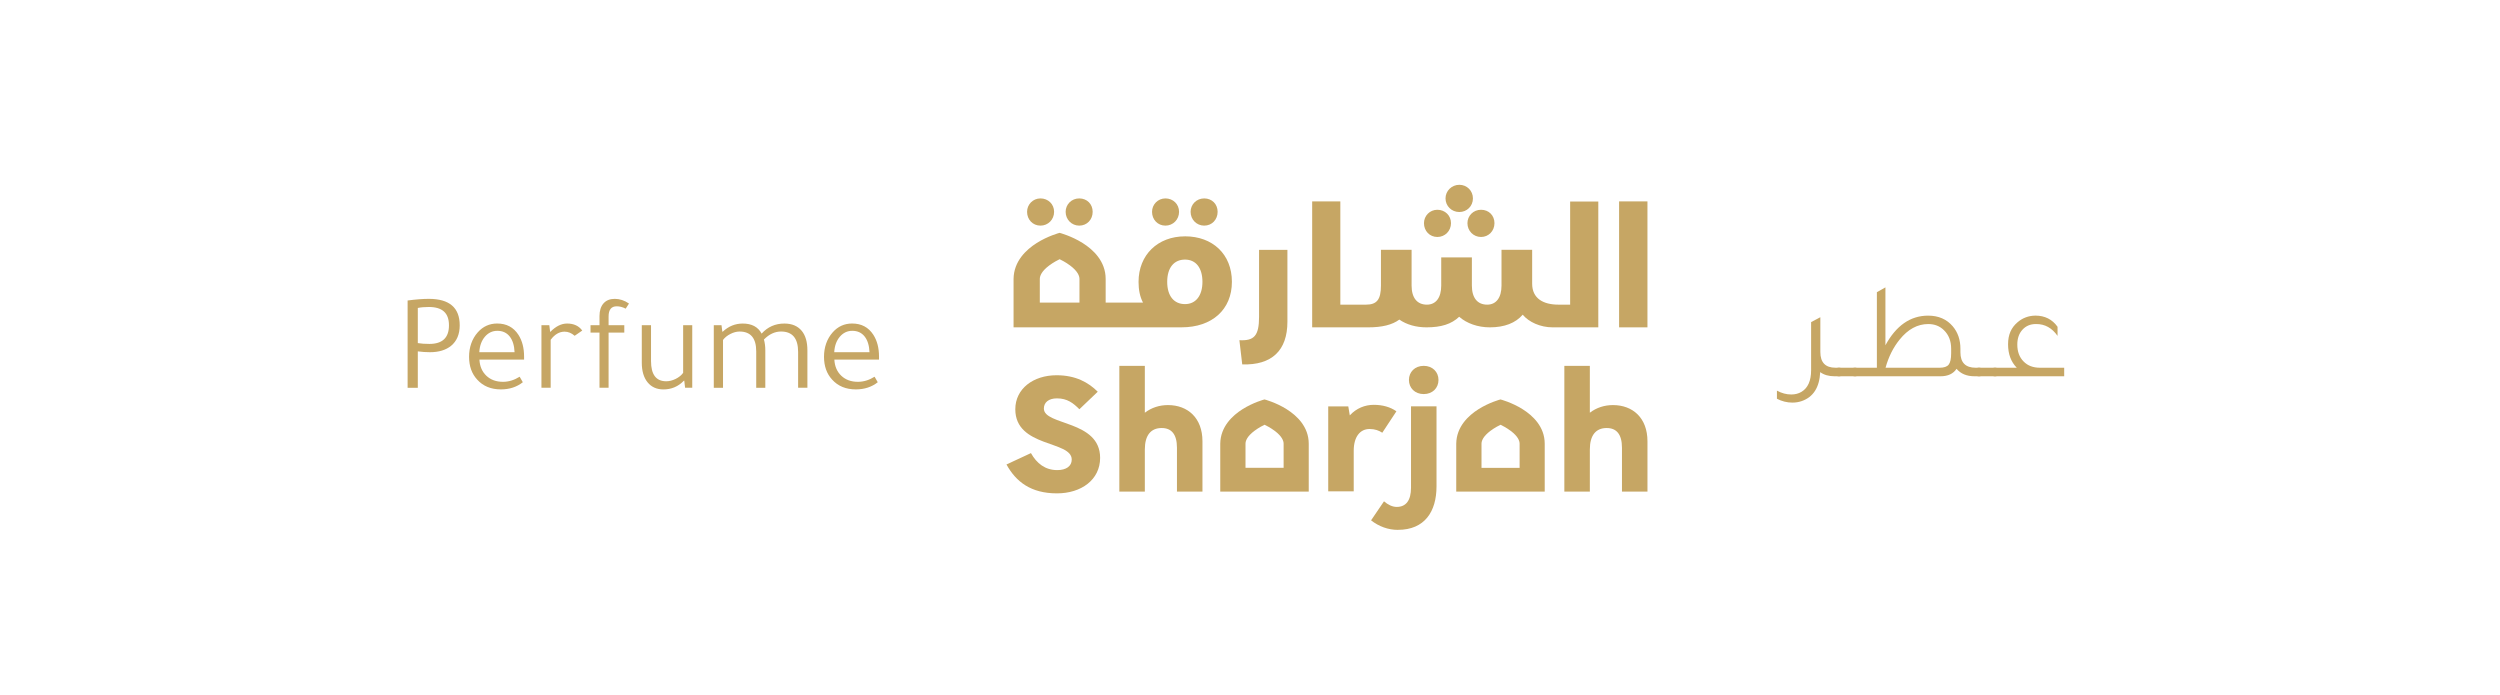 <svg viewBox="0 0 1427.45 396.65" xmlns="http://www.w3.org/2000/svg" data-name="Layer 1" id="Layer_1">
  <defs>
    <style>
      .cls-1 {
        fill: #C6A664;
      }

      .cls-2 {
        fill: #C6A664;
      }
    </style>
  </defs>
  <g>
    <g>
      <path d="M574.67,265.21l13.98-6.5c3.3,5.92,8.15,9.71,15.04,9.71,5.05,0,8.25-2.23,8.25-6.02,0-10.97-32.22-6.79-32.22-28.73,0-11.65,10.19-19.41,23.58-19.41,10.97,0,18.25,4.17,23.49,9.41l-10.48,10c-3.49-3.49-6.89-6.21-12.81-6.21-4.76,0-7.47,2.33-7.47,5.82,0,9.8,32.12,6.5,32.12,28.14,0,12.52-10.77,20.28-24.65,20.28-14.85,0-23.39-6.6-28.82-16.5" class="cls-2"></path>
      <path d="M686.58,251.96v28.73h-14.56v-25.04c0-7.67-3.11-11.26-8.73-11.26-6.11,0-9.61,4.08-9.61,12.23v24.07h-14.56v-71.79h14.56v26.76c3.78-2.91,8.35-4.37,13.2-4.37,11.26,0,19.7,7.28,19.7,20.67" class="cls-2"></path>
      <path d="M797.32,234.85l-8.06,12.23c-1.94-1.26-4.17-2.13-7.28-2.13-5.34,0-9.03,4.37-9.03,12.42v23.19h-14.56v-48.53h11.45l.87,5.14c3.78-4.08,8.64-6.02,13.68-6.02s9.51,1.26,12.91,3.69" class="cls-2"></path>
      <path d="M798.18,302.55c-5.53,0-10.87-1.94-15.33-5.44l7.38-10.87c2.23,1.94,4.76,3.2,7.28,3.2,5.34,0,8.15-3.78,8.15-10.97v-46.45h14.56v45.67c0,14.46-6.79,24.84-22.03,24.84" class="cls-2"></path>
      <path d="M804.47,216.95c0-4.56,3.4-8.06,8.44-8.06s8.44,3.49,8.44,8.06-3.4,8.06-8.44,8.06-8.44-3.49-8.44-8.06" class="cls-2"></path>
      <path d="M940.67,251.96v28.73h-14.56v-25.04c0-7.67-3.11-11.26-8.73-11.26-6.11,0-9.61,4.08-9.61,12.23v24.07h-14.56v-71.79h14.56v26.76c3.78-2.91,8.35-4.37,13.2-4.37,11.26,0,19.7,7.28,19.7,20.67" class="cls-2"></path>
      <path d="M869.39,233.65c-6.19-3.89-12.47-5.54-12.54-5.55l-.11-.03-.11.03c-.06.02-6.29,1.66-12.45,5.55-5.73,3.62-12.58,9.97-12.7,19.69v27.34h50.52v-27.34c0-9.72-6.86-16.07-12.62-19.69M845.91,267.13v-13.77c0-1.6.88-4.18,5.08-7.34,2.49-1.87,5.09-3.16,5.8-3.49.71.34,3.3,1.62,5.8,3.49,4.2,3.16,5.08,5.73,5.08,7.34v13.77h-21.75Z" class="cls-2"></path>
      <path d="M734.65,233.65c-6.19-3.89-12.47-5.54-12.54-5.55l-.11-.03-.11.03c-.06.02-6.28,1.66-12.45,5.55-5.73,3.62-12.58,9.97-12.7,19.69v27.34h50.52v-27.34c0-9.72-6.86-16.07-12.62-19.69M711.16,267.12v-13.77c0-1.6.88-4.18,5.08-7.34,2.49-1.87,5.09-3.16,5.8-3.49.71.34,3.31,1.62,5.8,3.49,4.2,3.16,5.08,5.73,5.08,7.34v13.77h-21.75Z" class="cls-2"></path>
    </g>
    <g>
      <path d="M594.1,128.83c4.32,0,7.77-3.45,7.77-7.88s-3.45-7.66-7.77-7.66-7.66,3.45-7.66,7.66c0,4.43,3.24,7.88,7.66,7.88" class="cls-2"></path>
      <path d="M616.23,128.83c4.43,0,7.66-3.45,7.66-7.88s-3.24-7.66-7.66-7.66-7.77,3.45-7.77,7.66c0,4.43,3.45,7.88,7.77,7.88" class="cls-2"></path>
      <path d="M718.9,180.86c0,10.9-2.81,13.82-11.23,13.39l1.62,13.82c16.84.54,25.8-7.88,25.8-24.39v-41.02h-16.19v38.21Z" class="cls-2"></path>
      <path d="M820.72,135.31c4.32,0,7.77-3.45,7.77-7.88s-3.45-7.66-7.77-7.66-7.66,3.45-7.66,7.66c0,4.43,3.24,7.88,7.66,7.88" class="cls-2"></path>
      <path d="M837.88,127.43c0,4.43,3.45,7.88,7.77,7.88s7.66-3.45,7.66-7.88-3.24-7.66-7.66-7.66-7.77,3.45-7.77,7.66" class="cls-2"></path>
      <path d="M833.24,121.06c4.32,0,7.77-3.35,7.77-7.77s-3.45-7.77-7.77-7.77-7.88,3.45-7.88,7.77,3.45,7.77,7.88,7.77" class="cls-2"></path>
      <rect height="71.92" width="16.19" y="114.99" x="924.47" class="cls-2"></rect>
      <path d="M687.58,128.83c4.43,0,7.66-3.45,7.66-7.88s-3.24-7.66-7.66-7.66-7.77,3.45-7.77,7.66c0,4.43,3.45,7.88,7.77,7.88" class="cls-2"></path>
      <path d="M665.45,128.83c4.32,0,7.77-3.45,7.77-7.88s-3.45-7.66-7.77-7.66-7.66,3.45-7.66,7.66c0,4.43,3.24,7.88,7.66,7.88" class="cls-2"></path>
      <path d="M912.6,186.9v-71.84h-16.08v58.89h-6.64c-8.63,0-15.05-3.45-15.05-11.98v-19.32h-17.5v20.4c0,6.91-3.03,10.9-8.17,10.9-5.6,0-8.75-3.89-8.75-10.9v-16.08h-17.5v16.08c0,6.91-3.03,10.9-8.17,10.9-5.6,0-8.75-3.89-8.75-10.9v-20.4h-17.5v20.4c0,7.99-2.33,10.9-8.52,10.9h-14.67v-58.96h-16.08v71.92h32.04c7.81,0,13.65-1.4,17.73-4.43,4.2,2.91,9.56,4.43,15.51,4.43,8.4,0,14.23-1.84,18.66-6.04,4.32,3.78,10.61,6.04,17.5,6.04,8.4,0,14.7-2.48,18.78-7.23,3.45,4.22,10.13,7.23,17.01,7.23h26.13Z" class="cls-2"></path>
      <path d="M676.62,134.95c-15.59,0-26.53,10.61-26.53,25.98,0,4.59.77,8.43,2.54,11.86h-21.32v-13.53c0-10.12-7.14-16.73-13.14-20.5-6.45-4.05-12.99-5.76-13.05-5.78l-.11-.03-.11.03c-.06.02-6.55,1.73-12.96,5.78-5.96,3.77-13.1,10.38-13.22,20.5v27.64h95.93c17.46,0,28.74-10.17,28.74-25.98s-11.05-25.98-26.75-25.98M616.35,172.79h-22.64v-13.51c0-1.67.92-4.35,5.29-7.64,2.59-1.95,5.29-3.29,6.03-3.64.74.35,3.44,1.68,6.03,3.63,4.37,3.29,5.29,5.97,5.29,7.64v13.51ZM676.62,173.64c-6.3,0-10.17-4.64-10.17-12.71s3.87-12.71,10.17-12.71,9.95,4.86,9.95,12.71-3.76,12.71-9.95,12.71" class="cls-2"></path>
    </g>
  </g>
  <g>
    <path d="M1048.04,209.96h2.75v4.88h-3.38c-3.25,0-5.96-.79-8.11-2.36-.42,8.71-3.94,14.22-10.55,16.53-1.68.58-3.46.87-5.35.87-3.04,0-5.98-.74-8.81-2.2v-4.64c2.68,1.47,5.4,2.2,8.19,2.2,2.2,0,4.14-.5,5.82-1.5,3.67-2.2,5.51-6.32,5.51-12.36v-27.47l5.19-2.75v.08l.08-.08v19.83c0,5.98,2.89,8.97,8.66,8.97Z" class="cls-1"></path>
    <path d="M1049.22,214.84v-4.88h10.7v4.88h-10.7Z" class="cls-1"></path>
    <path d="M1130.76,209.96v4.88h-3.38c-4.41,0-7.82-1.42-10.23-4.25-1.89,2.83-4.93,4.25-9.13,4.25h-49.66v-4.88h13.3v-43.13l4.88-2.75v33.06c6.14-11.28,14.27-16.92,24.4-16.92,5.88,0,10.55,2.02,14.01,6.06,2.94,3.46,4.41,7.74,4.41,12.83v2.05c0,5.88,2.91,8.81,8.74,8.81h2.68ZM1114.07,199.1c0-4.41-1.39-7.95-4.17-10.62-2.36-2.31-5.33-3.46-8.89-3.46-6.14,0-11.6,2.96-16.37,8.89-3.62,4.46-6.3,9.81-8.03,16.06h30.85c2.52,0,4.25-.59,5.19-1.77s1.42-3.34,1.42-6.49v-2.6Z" class="cls-1"></path>
    <path d="M1129.18,214.84v-4.88h10.7v4.88h-10.7Z" class="cls-1"></path>
    <path d="M1178.61,209.96v4.88h-40.3v-4.88h13.22c-3.31-3.36-4.96-7.82-4.96-13.38s1.81-9.5,5.43-12.59c2.88-2.47,6.27-3.72,10.15-3.78,5.4,0,9.63,2.12,12.67,6.38v5.2c-3.15-4.51-7.19-6.77-12.12-6.77h-.24c-3.15,0-5.71,1.08-7.67,3.23-1.97,2.15-2.95,4.99-2.95,8.5,0,4.04,1.21,7.27,3.62,9.68,2.31,2.36,5.4,3.54,9.29,3.54h13.85Z" class="cls-1"></path>
  </g>
  <g>
    <path d="M232.74,221.4v-49.82c4.67-.63,8.71-.94,12.12-.94,11.75,0,17.63,5.04,17.63,15.11,0,5.09-1.65,9-4.96,11.73-2.99,2.41-7,3.62-12.04,3.62-2.26,0-4.56-.16-6.93-.47v20.78h-5.82ZM238.56,175.83v20.07c1.89.32,4.09.47,6.61.47,7.45,0,11.18-3.54,11.18-10.62s-3.83-10.47-11.49-10.47c-2.41,0-4.51.18-6.3.55Z" class="cls-1"></path>
    <path d="M299.24,205.34h-25.5c.21,3.83,1.53,6.9,3.97,9.21,2.44,2.31,5.6,3.46,9.48,3.46,3.25,0,6.43-.97,9.52-2.91l1.81,3.15c-3.46,2.73-7.63,4.09-12.51,4.09-5.67,0-10.18-1.86-13.54-5.59-3.1-3.36-4.64-7.71-4.64-13.06s1.65-10.21,4.96-13.93c2.99-3.36,6.69-5.04,11.1-5.04,5.3,0,9.34,2.15,12.12,6.45,2.15,3.36,3.23,7.5,3.23,12.43v1.73ZM273.66,201.09h20.15c-.16-3.83-1.09-6.82-2.79-8.97-1.71-2.15-4.05-3.23-7.04-3.23-2.83,0-5.21,1.13-7.12,3.38-1.92,2.26-2.98,5.19-3.19,8.81Z" class="cls-1"></path>
    <path d="M332.45,188.74l-4.33,2.99c-1.78-1.57-3.7-2.36-5.75-2.36-2.99,0-5.64,1.55-7.95,4.64v27.39h-5.27v-35.73h4.49l.47,3.78h.16c3.09-3.15,6.27-4.72,9.52-4.72,3.83,0,6.72,1.34,8.66,4.01Z" class="cls-1"></path>
    <path d="M337.18,185.67h5.12v-5.19c0-3.09.76-5.51,2.28-7.24,1.52-1.73,3.67-2.6,6.45-2.6s5.54.89,8.11,2.68l-1.89,2.91c-1.73-.89-3.44-1.34-5.12-1.34-3.1,0-4.64,1.94-4.64,5.82v4.96h8.97v4.25h-8.97v31.48h-5.19v-31.48h-5.12v-4.25Z" class="cls-1"></path>
    <path d="M395.26,185.67v35.73h-4.09l-.47-4.09-.24.08c-3.2,3.31-7.08,4.96-11.65,4.96-3.83,0-6.85-1.35-9.05-4.05s-3.31-6.44-3.31-11.22v-21.41h5.27v20.46c0,7.71,2.88,11.57,8.66,11.57,1.78,0,3.58-.45,5.39-1.34,1.81-.89,3.24-2.05,4.29-3.46v-27.23h5.19Z" class="cls-1"></path>
    <path d="M460.98,221.4h-5.27v-20.46c0-7.76-3.25-11.65-9.76-11.65-3.52,0-6.77,1.52-9.76,4.57.52,1.84.79,3.88.79,6.14v21.41h-5.19v-20.78c0-7.56-3.18-11.33-9.52-11.33-1.68,0-3.42.46-5.23,1.38-1.81.92-3.21,2.06-4.21,3.42v27.31h-5.27v-35.73h4.41l.47,3.7h.24c3.31-3.1,7.11-4.64,11.41-4.64,5.14,0,8.74,1.92,10.78,5.75,3.46-3.83,7.79-5.75,12.99-5.75,4.3,0,7.61,1.39,9.92,4.17,2.15,2.62,3.23,6.32,3.23,11.1v21.41Z" class="cls-1"></path>
    <path d="M501.9,205.34h-25.5c.21,3.83,1.53,6.9,3.97,9.21,2.44,2.31,5.6,3.46,9.48,3.46,3.25,0,6.43-.97,9.52-2.91l1.81,3.15c-3.46,2.73-7.63,4.09-12.51,4.09-5.67,0-10.18-1.86-13.54-5.59-3.1-3.36-4.64-7.71-4.64-13.06s1.65-10.21,4.96-13.93c2.99-3.36,6.69-5.04,11.1-5.04,5.3,0,9.34,2.15,12.12,6.45,2.15,3.36,3.23,7.5,3.23,12.43v1.73ZM476.32,201.09h20.15c-.16-3.83-1.09-6.82-2.79-8.97-1.71-2.15-4.05-3.23-7.04-3.23-2.83,0-5.21,1.13-7.12,3.38-1.92,2.26-2.98,5.19-3.19,8.81Z" class="cls-1"></path>
  </g>
</svg>